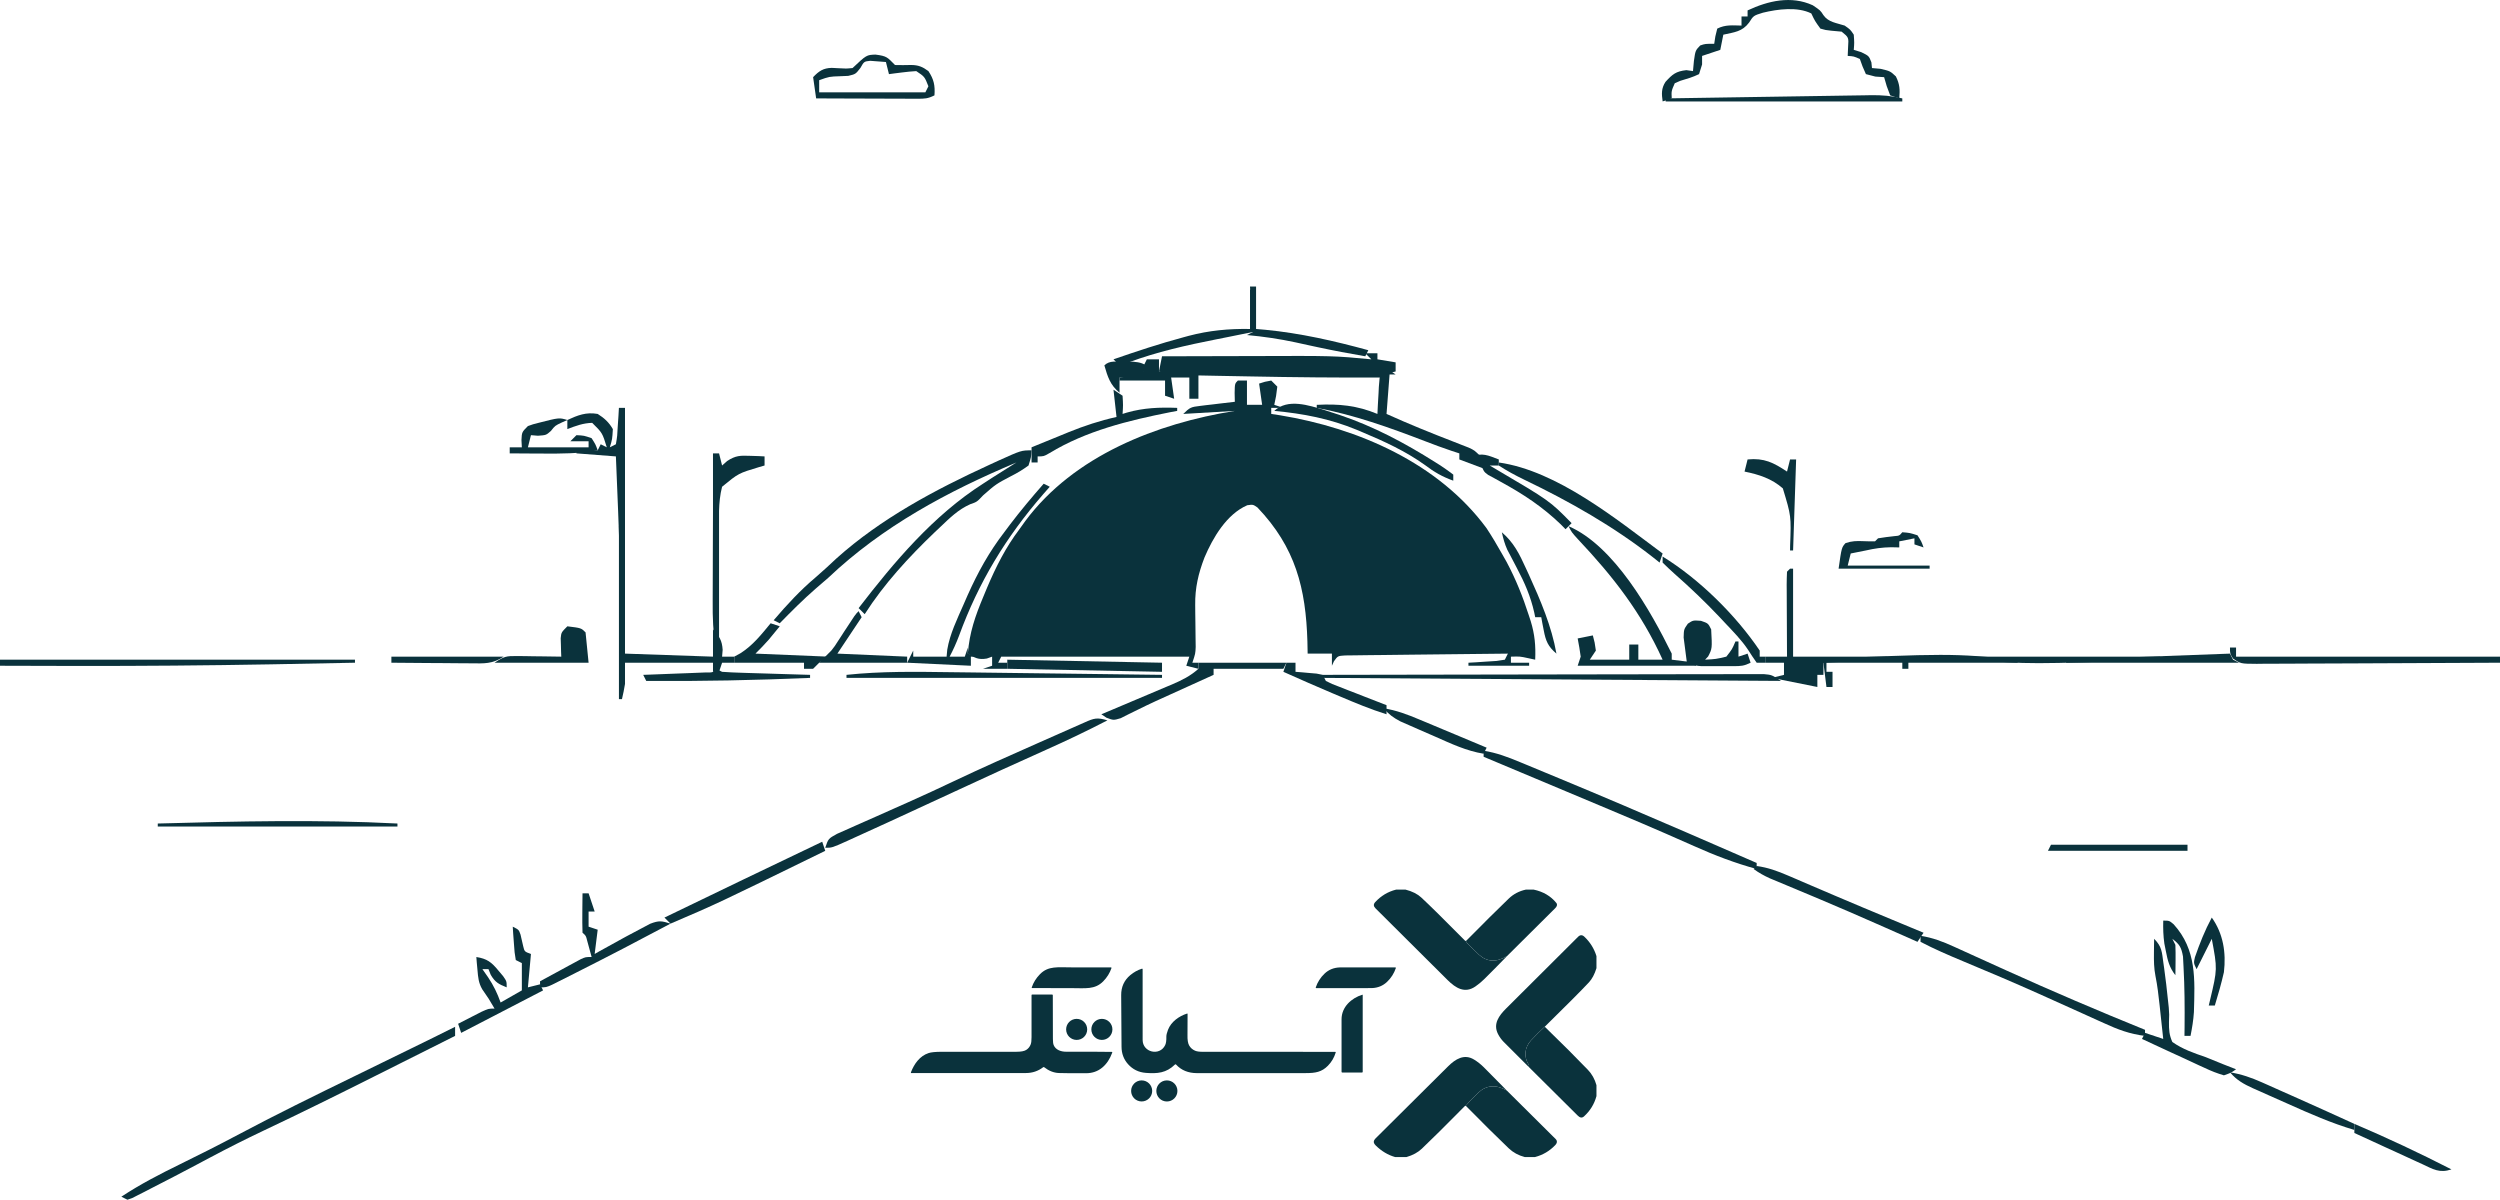 <?xml version="1.0" encoding="UTF-8"?>
<!DOCTYPE svg PUBLIC "-//W3C//DTD SVG 1.1//EN" "http://www.w3.org/Graphics/SVG/1.1/DTD/svg11.dtd">
<!-- Creator: CorelDRAW -->
<svg xmlns="http://www.w3.org/2000/svg" xmlns:xlink="http://www.w3.org/1999/xlink" xmlns:xodm="http://www.corel.com/coreldraw/odm/2003" xml:space="preserve" width="100%" height="100%" version="1.1" shape-rendering="geometricPrecision" text-rendering="geometricPrecision" image-rendering="optimizeQuality" fill-rule="evenodd" clip-rule="evenodd" viewBox="0 0 85000 40790.7">
 <g id="Layer_x0020_1">
  <path fill="#0A323C" fill-rule="nonzero" d="M42087.4 12939c102.1,0 204.3,0 309.4,0 0,272.3 0,544.6 0,825.2 170.2,0 340.5,0 515.8,0 -51.1,-357.4 -51.1,-357.4 -103.2,-722 193.4,-64.4 193.4,-64.4 412.6,-103.2 102.1,102.1 102.1,102.1 206.3,206.3 -38.7,322.4 -38.7,322.4 -103.2,618.9 102.1,34.1 204.3,68.1 309.4,103.2 -136.2,0 -272.3,0 -412.6,0 0,68.1 0,136.2 0,206.3 148.2,22.7 148.2,22.7 299.4,45.9 2652.5,435.5 5382.1,1618.1 7020.3,3838.1 185.5,281.7 355.4,566.9 520.2,861.1 53.9,95.4 108,190.7 163.6,289 312.3,585.7 548.7,1175.6 751.9,1806.4 22.2,67.8 44.4,135.8 67.3,205.6 137.6,451.3 172.6,838 151.8,1309.6 -78.7,-17 -157.4,-34.1 -238.5,-51.5 -281.1,-61 -281.1,-61 -586.7,-51.6 0,68 0,136.2 0,206.3 204.3,0 408.5,0 618.9,0 0,34.1 0,68.1 0,103.2 -680.8,0 -1361.7,0 -2063.1,0 0,-34.1 0,-68 0,-103.2 88.2,-5 176.3,-10.1 267.2,-15.2 170.9,-11.7 170.9,-11.7 345.3,-23.5 170.5,-10.7 170.5,-10.7 344.4,-21.8 92.7,-14.2 185.4,-28.1 280.9,-42.7 34.1,-68 68.1,-136.2 103.2,-206.3 -749.6,6.2 -1499.2,14.3 -2248.9,24.4 -348.1,4.6 -696.1,8.6 -1044.2,11.4 -335.8,2.7 -671.5,6.9 -1007.3,12.1 -128.2,1.8 -256.5,2.9 -384.7,3.6 -179.3,0.9 -358.6,4.1 -537.8,7.2 -102.2,1.1 -204.3,2.3 -309.6,3.4 -251.3,15.8 -251.3,15.8 -381.9,198.7 -22.7,50.1 -45.3,100.3 -68.6,151.9 0,-136.2 0,-272.3 0,-412.6 -272.3,0 -544.6,0 -825.2,0 -2.7,-134.6 -5.4,-269.2 -8,-407.8 -51.7,-1811.9 -405.1,-3204.7 -1698.5,-4561.4 -149.8,-103 -149.8,-103 -346.1,-76.1 -701.2,303.7 -1167.8,1100.9 -1454.6,1776.6 -208.5,542.1 -324,1034.3 -315.9,1615.9 1.1,141.9 1.1,141.9 2.4,286.9 2,146.4 2,146.4 4.1,295.7 2.7,194.8 4.8,389.5 6.4,584.3 1.3,85.9 2.5,171.8 3.8,260.2 -10.1,225.8 -10.1,225.8 -113.3,535.2 68.1,0 136.2,0 206.3,0 0,68.1 0,136.2 0,206.3 -204.3,-51.1 -204.3,-51.1 -412.6,-103.2 51.1,-153.2 51.1,-153.2 103.2,-309.4 -2110.6,0 -4221.1,0 -6395.6,0 -51.1,102.1 -51.1,102.1 -103.2,206.3 102.1,0 204.3,0 309.4,0 0,68.1 0,136.2 0,206.3 -272.3,0 -544.6,0 -825.2,0 153.2,-51.1 153.2,-51.1 309.4,-103.2 0,-102.1 0,-204.3 0,-309.4 -89.3,31.9 -89.3,31.9 -180.5,64.4 -285.7,47.6 -401.9,-20.2 -644.7,-167.6 51.6,-707.7 255.2,-1288.8 528.7,-1940.6 42,-100.8 83.9,-201.5 127,-305.4 304.8,-715.9 627.4,-1360.4 1098,-1983.3 66.1,-92.1 132.1,-184.3 200.2,-279.3 1652.3,-2221.2 4470.8,-3319.4 7123.8,-3743.8 -868.1,51.1 -868.1,51.1 -1753.6,103.2 223.7,-223.7 267.9,-236.4 565,-271.7 103.7,-12.9 103.7,-12.9 209.5,-26.3 72,-8 144.1,-16.1 218.3,-24.6 72.8,-8.9 145.8,-17.8 220.8,-27 179.9,-21.9 359.9,-42.6 539.9,-63.3 -2.2,-99.9 -4.3,-200 -6.4,-303.1 6.4,-315.8 6.4,-315.8 109.5,-419l0 0.2z"/>
  <path fill="#0A323C" fill-rule="nonzero" d="M46420 12010.6c136.2,0 272.3,0 412.6,0 0,68.1 0,136.2 0,206.3 306.4,51.1 306.4,51.1 618.9,103.2 0,102.1 0,204.3 0,309.4 -136.2,34.1 -272.3,68.1 -412.6,103.2 0,34.1 0,68 0,103.2 -1528.1,6.7 -3055.2,-7.3 -4583.1,-38.3 -342.6,-6.9 -685.2,-13 -1027.7,-19.1 -218.9,-4.4 -438,-8.6 -657,-13.1 -101.8,-1.7 -203.6,-3.4 -308.7,-5.2 -93.8,-2.1 -187.7,-4.2 -284.3,-6.2 -123.5,-2.4 -123.5,-2.4 -249.4,-4.8 -213.8,-16.3 -213.8,-16.3 -523.4,-119.4 34.1,-170.2 68.1,-340.4 103.2,-515.7 699.6,-2.4 1399.1,-4.3 2098.7,-5.4 325,-0.6 649.9,-1.3 975,-2.4 2762.1,-9.9 2762.1,-9.9 4044.1,110.9 -102.1,-102.1 -102.1,-102.1 -206.3,-206.3l-0.1 -0.3z"/>
  <path fill="#0A323C" fill-rule="nonzero" d="M35072.9 15311.5c-14.6,235.3 -14.6,235.3 -103.2,515.7 -200.6,145.3 -374.7,251.9 -593.1,361.1 -513.3,271.1 -513.3,271.1 -947.8,651.1 -212.7,225.7 -212.7,225.7 -438.7,303.1 -409.2,182 -689.5,460.6 -1011.9,767.3 -67.1,63.4 -134.4,126.7 -203.6,192 -879.6,843.5 -1717.9,1750.8 -2375.2,2780.2 -68,-68 -136.2,-136.2 -206.3,-206.3 1213.8,-1575.7 2538.5,-3149.8 4229.3,-4229.3 107,-69.5 214.2,-139.1 321.1,-208.7 269.4,-174 540.9,-344.6 813.6,-513.5 -2336,984.1 -4545,2166.1 -6395.6,3919.9 -141.2,123.2 -283,245.7 -425.5,367.4 -428.9,373 -828,773.5 -1225,1179.9 -68,-34.1 -136.2,-68.1 -206.3,-103.2 448.9,-526.5 903.2,-1018.2 1432.6,-1464.3 240.7,-205.6 470.1,-421.4 701.5,-637.4 1515.2,-1359.2 3350.7,-2332.8 5190,-3178.5 107.8,-49.6 215.6,-99.3 326.7,-150.6 767.6,-345.8 767.6,-345.8 1117.4,-345.8l-0.2 0z"/>
  <path fill="#0A323C" fill-rule="nonzero" d="M15473.3 34911.1c0,102.1 0,204.3 0,309.4 -604.5,303.5 -1209.1,606.7 -1813.9,909.6 -281.1,140.8 -562.1,281.7 -843.1,422.8 -1283.3,644.4 -2569.3,1281.7 -3867.9,1894.7 -611.8,289.6 -1213.7,594.3 -1811.3,912 -82.9,44 -165.6,87.8 -250.7,133.2 -73.2,38.9 -146.2,77.8 -221.5,118 -502.2,266.8 -1006.7,528.9 -1513.3,787 -79.3,41.2 -158.7,82.3 -240.4,124.7 -73,36.9 -145.9,73.8 -221,111.7 -96.3,49.3 -96.3,49.3 -194.7,99.6 -53.8,18.9 -107.4,37.7 -162.8,57.1 -68,-34.1 -136.2,-68 -206.3,-103.2 638.8,-422.2 1305,-766.2 1992.2,-1102.5 657,-322.4 1309.8,-650.1 1956,-994.2 1300.4,-691.7 2622,-1338.9 3945.7,-1984.6 310.9,-151.7 621.5,-303.8 932.2,-455.7 349.6,-171 699.1,-342 1048.7,-512.7 491.9,-240.2 983.3,-480.9 1472.4,-727.1l-0.1 0.3z"/>
  <path fill="#0A323C" fill-rule="nonzero" d="M37651.7 24492.3c-689.1,357.1 -1386.4,689.8 -2095.3,1005.7 -987.3,440 -1968.6,892.4 -2949.5,1346.2 -2536.8,1173.3 -2536.8,1173.3 -3549.3,1632.4 -81.2,37.1 -162.3,74.2 -245.9,112.4 -522.9,235.7 -522.9,235.7 -753.5,235.7 103.2,-309.4 103.2,-309.4 399.5,-473.5 131.7,-59.6 264,-118 396.7,-175.6 71.2,-32 142.5,-63.9 215.9,-96.9 229.6,-102.7 459.6,-203.9 689.9,-305 223,-99 445.9,-198.3 668.7,-297.7 150.8,-67.3 301.7,-134.3 452.6,-201.3 520.5,-231.6 1036.9,-471.1 1551.5,-715.4 939.3,-445.4 1888.7,-867 2839.6,-1287.1 250.9,-111 502,-222.2 752.9,-333.3 154.1,-68.2 308.3,-136.5 462.6,-204.5 68.6,-30.4 137.2,-60.8 208.1,-92.1 60.3,-26.7 120.5,-53.2 182.5,-80.6 322.5,-145.6 426.7,-173.4 772.9,-69.5l0.1 0z"/>
  <path fill="#0A323C" fill-rule="nonzero" d="M53331.4 17890.4c1554.6,671.2 2790.9,2878.8 3507.3,4332.5 0,68 0,136.2 0,206.3 272.3,34.1 544.6,68.1 825.2,103.2 0,34.1 0,68.1 0,103.2 -1327.6,0 -2655.3,0 -4023.1,0 34.1,-102.1 68.1,-204.3 103.2,-309.4 -28.4,-207.3 -62.1,-413.9 -103.2,-618.9 255.3,-51.1 255.3,-51.1 515.7,-103.2 64.4,238.5 64.4,238.5 103.2,515.7 -68,102.1 -136.2,204.3 -206.3,309.4 442.6,0 885,0 1340.9,0 0,-170.2 0,-340.4 0,-515.7 102.1,0 204.3,0 309.4,0 0,170.2 0,340.5 0,515.7 272.3,0 544.6,0 825.2,0 -722.6,-1594.4 -1680.3,-2825.5 -2876.3,-4092.4 -218.3,-240.2 -218.3,-240.2 -321.5,-446.4l0.1 0z"/>
  <path fill="#0A323C" fill-rule="nonzero" d="M61635.4 179.9c257.9,174.1 257.9,174.1 361.1,335.2 169.1,243.2 447.9,265.1 722.1,354.6 193.4,135.4 193.4,135.4 309.4,309.4 19.4,277.2 19.4,277.2 0,515.7 82.9,25.4 166,51.1 251.5,77.3 264.3,128.9 264.3,128.9 348.1,348.1 6.4,63.9 12.8,127.6 19.4,193.5 143.6,12.7 143.6,12.7 290,25.9 328.9,77.3 328.9,77.3 522.3,257.9 134.8,269.6 140.8,450.3 116.1,747.9 -153.2,-51.2 -153.2,-51.2 -309.4,-103.2 -122.5,-316 -122.5,-316 -206.3,-618.9 -98,-6.4 -195.8,-12.8 -296.6,-19.4 -106.3,-27.6 -212.8,-55.3 -322.3,-83.8 -116.1,-258 -116.1,-258 -206.3,-515.7 -210.6,-91.5 -210.6,-91.5 -412.6,-103.2 4.3,-98 8.4,-195.8 12.9,-296.7 23.3,-333 23.3,-333 -219.1,-528.6 -117,-10.7 -234.1,-21.3 -354.6,-32.3 -194.1,-21.4 -194.1,-21.4 -367.4,-70.9 -186.9,-257.9 -186.9,-257.9 -309.4,-515.7 -470.5,-235.3 -1143,-146.8 -1644.1,-25.7 -321.5,99.6 -321.5,99.6 -470.6,335.2 -235.6,314.1 -500,327.3 -876.8,412.6 -34.1,170.1 -68,340.4 -103.1,515.7 -204.3,68.1 -408.5,136.1 -618.9,206.3 0,95.7 0,191.4 0,290 -34.1,108.5 -68.1,217.1 -103.2,328.9 -208.3,102.2 -416,162.1 -638.3,228 -92.5,40.3 -92.5,40.3 -186.9,81.5 -117,265.1 -117,265.1 -103.2,515.8 -153.2,51 -153.2,51 -309.4,103.1 -36.7,-257.4 -48,-441.7 96.7,-665 235.3,-257.4 353.7,-359.4 709.1,-398.9 74.5,10.6 148.9,21.3 225.7,32.3 10.6,-114.9 21.3,-229.8 32.2,-348.3 50.6,-352.6 50.6,-352.6 212.8,-522.2 167.6,-57.9 167.6,-57.9 477.1,-57.9 12.8,-83.1 25.4,-166 38.7,-251.5 31.9,-130.8 31.9,-130.8 64.4,-264.3 279.4,-139.7 516.7,-109.9 825.2,-103.1 0,-102.2 0,-204.4 0,-309.4 68.1,0 136.2,0 206.3,0 0,-68.2 0,-136.2 0,-206.3 698,-327.6 1485.8,-511.5 2217.9,-174.1l-0.4 0.3z"/>
  <path fill="#0A323C" fill-rule="nonzero" d="M50443 25523.9c436.8,69.5 826,216 1231.7,385.6 69.3,28.6 138.5,57.1 210,86.5 226.7,93.6 453.1,187.9 679.3,282.1 158.3,65.7 316.6,131.2 474.8,196.8 1443.7,599.1 2881.3,1212.4 4315.5,1834.1 58.2,25.2 116.4,50.4 176.3,76.5 732.5,317.4 1464.6,635.7 2196.3,955 0,68.1 0,136.2 0,206.3 -734.7,-201.2 -1420.3,-462.4 -2114.7,-773.7 -210.6,-93 -421.2,-185.8 -631.8,-278.4 -108.4,-47.7 -216.8,-95.7 -328.5,-144.9 -537.5,-235.3 -1077.9,-463.9 -1618.6,-692 -162.7,-68.7 -162.7,-68.7 -328.6,-138.7 -1419.5,-599 -2840.7,-1193.9 -4261.8,-1789.1 0,-68 0,-136.2 0,-206.3l0.1 0.1z"/>
  <path fill="#0A323C" fill-rule="nonzero" d="M21043.7 13867.4c68,0 136.2,0 206.3,0 0,2757.4 0,5514.7 0,8355.6 -34.1,0 -68.1,0 -103.2,0 -2.6,-118.8 -5.2,-237.7 -7.8,-360 -67.8,-3173.7 -67.8,-3173.7 -198.5,-6345.1 -442.6,-34.1 -885,-68.1 -1341.1,-103.2 0,-34.1 0,-68 0,-103.2 238.3,0 476.6,0 722.1,0 34.1,-68 68,-136.2 103.2,-206.3 68,34.1 136.2,68.1 206.3,103.2 -150.1,-489.3 -150.1,-489.3 -496.4,-831.7 -307.4,8.8 -559.4,102.5 -844.6,212.7 0,-102.1 0,-204.3 0,-309.4 358,-163.6 638.1,-275.1 1031.6,-206.3 223.5,139.3 383.8,286.8 515.7,515.7 -19.4,341.7 -19.4,341.7 -103.2,618.9 68.1,-34.1 136.2,-68 206.3,-103.2 48.4,-290.4 48.4,-290.4 64.4,-625.4 7.7,-114 15.4,-228 23.4,-345.3 5,-88.2 10.1,-176.3 15.2,-267.2l0.3 -0.1z"/>
  <path fill="#0A323C" fill-rule="nonzero" d="M60861.7 19334.6c34.1,0 68,0 103.2,0 0,987.2 0,1974.3 0,2991.5 1055.2,0 2110.5,0 3197.8,0 0,34.1 0,68 0,103.2 -1072.3,51 -1072.3,51 -2166.3,103.1 0,136.2 0,272.3 0,412.6 -68,0 -136.2,0 -206.3,0 0,136.2 0,272.3 0,412.6 -510.6,-102.1 -1021.3,-204.3 -1547.3,-309.4 204.2,-51.1 204.2,-51.1 412.6,-103.2 0,-136.2 0,-272.3 0,-412.6 -204.3,0 -408.5,0 -618.9,0 0,-68 0,-136.2 0,-206.3 238.3,0 476.6,0 722.1,0 -0.5,-86.9 -1.1,-173.9 -1.7,-263.5 -1.9,-321.7 -3,-643.3 -4.1,-964.9 -0.5,-139.3 -1.2,-278.8 -2.1,-418.2 -1.3,-199.9 -1.9,-400 -2.4,-599.8 -0.6,-62.7 -1.1,-125.3 -1.6,-189.9 0,-150.7 5.2,-301.5 11.7,-452.1 34.1,-34.1 68,-68 103.2,-103.1l-0 0z"/>
  <path fill="#0A323C" fill-rule="nonzero" d="M29766.8 1856.2c396.2,50.4 403.7,94.2 664.1,354.6 181.7,3.3 363.8,6 545.6,-1.2 247.3,1.7 391.2,60.9 589.1,207.6 187.2,280.6 230.2,490.7 206.3,825.2 -224.6,112.2 -332.8,115.7 -580.1,114.8 -76.5,0 -152.8,0 -231.4,0 -82.4,-0.6 -164.9,-1.1 -249.8,-1.7 -126.6,-0.2 -126.6,-0.2 -255.8,-0.4 -270,-0.6 -540.3,-1.9 -810.4,-3.1 -182.9,-0.6 -365.8,-1.1 -548.8,-1.5 -448.8,-1.1 -897.7,-2.9 -1346.6,-5 -34.1,-238.3 -68.1,-476.7 -103.1,-722.1 198.5,-207.2 341.7,-307.6 632.1,-315.6 121.1,6.2 121.1,6.2 244.7,12.5 242.4,14.6 242.4,14.6 464.1,-6.4 474.8,-446.9 474.8,-446.9 780,-457.8l0 0.2zm-513.3 455c-163.5,209.3 -163.5,209.3 -412.2,268.5 -135.5,5.7 -135.5,5.7 -273.6,11.7 -372,12.4 -372,12.4 -715.6,135.5 0,136.1 0,272.2 0,412.6 1191.4,0 2383,0 3610.4,0 34,-68.2 68,-136.2 103.2,-206.3 -128.3,-326.4 -128.3,-326.4 -412.6,-515.7 -159.5,8.9 -318.8,24.8 -477.2,45 -84.3,10.5 -168.5,21.1 -255.4,31.9 -64.7,8.6 -129.3,17.2 -195.8,26.3 -34.1,-136.2 -68.1,-272.3 -103.1,-412.6 -112.9,-8.6 -225.6,-17.1 -341.7,-25.9 -95.1,-7.2 -95.1,-7.2 -192.2,-14.6 -210.4,22.9 -210.4,22.9 -334.1,243.7l0 -0.1z"/>
  <path fill="#0A323C" fill-rule="nonzero" d="M75819.3 22016.6c68,0 136.2,0 206.3,0 0,102.1 0,204.3 0,309.4 2961.6,0 5923.2,0 8974.5,0 0,68 0,136.2 0,206.3 -1151.3,7.1 -2302.6,12.7 -3454.1,15.9 -534.6,1.7 -1069.1,3.9 -1603.8,7.3 -515.6,3.5 -1031.4,5.2 -1547,6 -197,0.6 -393.9,1.7 -590.9,3.3 -275.4,2.3 -550.7,2.6 -826.2,2.5 -81.8,1 -163.7,2.2 -248,3.3 -550.4,-3.1 -550.4,-3.1 -809.4,-182.5 -101.6,-165.5 -101.6,-165.5 -101.6,-371.8l0.1 0.3z"/>
  <path fill="#0A323C" fill-rule="nonzero" d="M0 22429.3c3982.8,0 7965.6,0 12069.2,0 0,34.1 0,68 0,103.1 -889.7,18.3 -1779.4,35.4 -2669.1,51.6 -67.1,1.3 -134.3,2.5 -203.6,3.8 -2195.3,39.7 -4389.8,57.2 -6585.4,54.3 -66.3,0 -132.6,-0.1 -200.9,-0.2 -803.4,-1.1 -1606.7,-3.1 -2410.1,-6.2 0,-68 0,-136.2 0,-206.3l0 0z"/>
  <path fill="#0A323C" fill-rule="nonzero" d="M47142.1 12526.3c102.1,68 204.3,136.2 309.4,206.3 -68,0 -136.2,0 -206.3,0 -34.1,442.6 -68.1,885 -103.2,1341.1 752.7,340.9 1514.8,648.5 2285.3,946.5 132.3,52 132.3,52 267.4,105.1 79.4,31 158.9,61.8 240.7,93.6 198.1,92.6 198.1,92.6 404.3,299 51,204.2 51,204.2 103.1,412.6 -272.3,-102.1 -544.6,-204.3 -825.2,-309.4 0,-68.1 0,-136.2 0,-206.3 -129.6,-42.1 -129.6,-42.1 -261.9,-85 -308.3,-102.8 -611.3,-216.8 -914.4,-333.4 -1194,-458.4 -2411.4,-894.3 -3671.9,-1128.9 0,-34.1 0,-68 0,-103.1 754.1,-38.1 1363,18.9 2063.1,309.4 5,-103.1 10.1,-206.1 15.2,-312.2 7.7,-134.5 15.6,-269 23.5,-403.4 3.1,-68 6.4,-136 9.7,-206.1 10.7,-174.8 32,-348.8 54.8,-522.4 68,-34.1 136.2,-68 206.3,-103.1l0.1 -0.3z"/>
  <path fill="#0A323C" fill-rule="nonzero" d="M65297.4 31816.4c413.7,65.9 756.5,196.6 1137,370.4 59.3,26.9 118.5,53.7 179.5,81.3 127,57.5 254.1,115.4 381,173.5 336.5,153.9 673.8,306.1 1011,458.4 101.7,46.1 101.7,46.1 205.5,93.1 1559.5,705.7 3133.1,1378.2 4719.3,2021.2 0,68 0,136.2 0,206.3 -514.4,-60.9 -928.6,-218.7 -1397.4,-434.4 -74.4,-33.4 -148.7,-66.9 -225.3,-101.3 -159.1,-71.7 -318.3,-143.7 -477.1,-216 -416.6,-189.4 -834.3,-376.6 -1251.9,-564 -83.4,-37.4 -166.7,-74.9 -252.6,-113.5 -857.7,-384.5 -1722.8,-750.8 -2590.5,-1112.2 -488.5,-204 -969.4,-410.8 -1438.6,-656.5 0,-68 0,-136.2 0,-206.3l0.1 0z"/>
  <path fill="#0A323C" fill-rule="nonzero" d="M44975.8 22945c1985.2,-4.8 3970.5,-8.4 5955.7,-10.7 921.7,-1.1 1843.4,-2.5 2765.2,-4.8 803.2,-2.1 1606.5,-3.4 2409.7,-3.9 425.4,-0.3 850.9,-0.9 1276.4,-2.4 400.3,-1.5 800.4,-1.9 1200.6,-1.5 147,-0.1 294.2,-0.6 441.3,-1.3 200.4,-1 400.9,-0.8 601.4,-0.3 112.2,-0.1 224.6,-0.3 340.2,-0.5 276.6,25.4 276.6,25.4 586.1,231.6 -7710.3,-51 -7710.3,-51 -15576.5,-103.1 0,-34.1 0,-68.1 0,-103.2l0 0z"/>
  <path fill="#0A323C" fill-rule="nonzero" d="M17433.3 31507c206.3,103.2 206.3,103.2 264.3,267.6 30.1,131.1 60.3,262.1 90.4,393.2 44.8,187.7 44.8,187.7 264.3,267.6 -34.1,374.4 -68,749 -103.2,1134.7 136.2,-34.1 272.3,-68 412.6,-103.1 34.1,68 68.1,136.2 103.2,206.3 -919.1,476.6 -1838.3,953.1 -2785.2,1444.1 -51.1,-153.2 -51.1,-153.2 -103.2,-309.4 167.2,-86.5 335,-172.2 502.9,-257.9 93.4,-47.8 186.7,-95.7 282.8,-145.1 245.8,-112.9 245.8,-112.9 452.2,-112.9 -196.3,-337.6 -196.3,-337.6 -419,-657.6 -125.7,-218.1 -139.4,-401.4 -161.2,-651.2 -7.7,-83.4 -15.4,-166.7 -23.5,-252.6 -5,-63.5 -10.1,-126.8 -15.2,-192.2 364.8,57.8 515,175 747.9,457.8 80.6,95.6 80.6,95.6 162.8,193 120.9,174.4 120.9,174.4 120.9,380.7 -270.4,-108.2 -391.4,-170 -541.6,-425.5 -25.6,-63.8 -51.1,-127.6 -77.3,-193.4 -68,0 -136.2,0 -206.3,0 63.9,91.5 127.8,183 193.4,277.3 183.8,274.4 315.1,544.8 425.5,857.5 238.3,-136.2 476.6,-272.3 722.1,-412.6 0,-306.4 0,-612.7 0,-928.4 -68,-34.1 -136.2,-68 -206.3,-103.2 -42.7,-258.3 -42.7,-258.3 -64.4,-573.8 -7.7,-104.4 -15.4,-208.7 -23.5,-316.4 -5,-80.7 -10.1,-161.4 -15.2,-244.6l-0.3 0.3z"/>
  <path fill="#0A323C" fill-rule="nonzero" d="M21043.7 17890.4c34.1,0 68,0 103.2,0 34.1,1429.7 68,2859.4 103.2,4332.5 987.2,34.1 1974.3,68 2991.5,103.2 0,-306.4 0,-612.8 0,-928.4 216.3,243.4 306.3,365.8 328.9,696.3 -9.6,114.9 -9.6,114.9 -19.4,232.1 136.2,0 272.3,0 412.6,0 0,68 0,136.2 0,206.3 -136.2,0 -272.3,0 -412.6,0 -34.1,102.1 -68,204.3 -103.2,309.4 -68,0 -136.2,0 -206.3,0 0,-102.1 0,-204.3 0,-309.4 -987.2,0 -1974.3,0 -2991.5,0 0,238.3 0,476.6 0,722.1 -29.4,172.9 -61.9,345.3 -103.2,515.7 -34.1,0 -68,0 -103.2,0 0,-1940.4 0,-3880.7 0,-5879.8z"/>
  <path fill="#0A323C" fill-rule="nonzero" d="M35485.5 16446.2c68,34.1 136.2,68 206.3,103.2 -108.5,123.7 -108.5,123.7 -219.1,249.8 -1276.7,1470.7 -2201.7,2999.5 -2871.1,4831.3 -91.9,241.6 -193.2,467.2 -313.9,695.5 170.2,0 340.4,0 515.7,0 34.1,-102.1 68,-204.3 103.2,-309.4 0,68 0,136.2 0,206.3 153.2,51.1 153.2,51.1 309.4,103.2 -68,0 -136.2,0 -206.3,0 0,102.1 0,204.2 0,309.4 -714.9,-34.1 -1429.8,-68 -2166.3,-103.2 68,-136.2 136.2,-272.3 206.3,-412.6 0,68 0,136.2 0,206.3 374.4,0 749,0 1134.7,0 7.3,-78.5 14.6,-157 22.2,-237.8 90.8,-538.9 333.9,-1031.5 551.6,-1528.7 46.5,-106.1 92.8,-212.3 140.6,-321.7 348,-778.1 726.2,-1465.6 1245.6,-2141.2 94,-125.9 94,-125.9 189.8,-254.3 365.6,-480.9 752.8,-942.4 1151.2,-1396.2l0 0.1z"/>
  <path fill="#0A323C" fill-rule="nonzero" d="M19805.9 30372.2c68,0 136.2,0 206.3,0 68,204.2 136.2,408.5 206.3,618.9 -68,0 -136.2,0 -206.3,0 0,170.2 0,340.4 0,515.7 102.1,34.1 204.2,68 309.4,103.2 -34.1,272.3 -68,544.6 -103.2,825.2 52.6,-30 105.4,-60.1 159.5,-91.1 255.1,-143.8 511.6,-284.7 768.9,-424.7 78.6,-43 78.6,-43 158.9,-86.9 163.4,-88.5 327.7,-175.2 492.3,-261.3 101.8,-53.9 203.6,-108 308.4,-163.6 305.5,-117.6 390.6,-96.7 691,-4.1 -1062.2,566.1 -2129.1,1122.2 -3204.2,1663.4 -98.8,50 -197.5,100.1 -299.3,151.6 -91.8,46.1 -183.6,91.9 -278.2,139.3 -81.5,41.1 -163.1,82 -247.1,124.2 -200.6,87.8 -200.6,87.8 -406.9,87.8 0,-68.1 0,-136.2 0,-206.3 253.2,-138.2 506.9,-275.5 760.7,-412.6 72.1,-39.4 144.2,-78.7 218.5,-119.2 69.2,-37.2 138.3,-74.5 209.4,-112.9 63.8,-34.6 127.6,-69.1 193.2,-104.8 165.5,-75.7 165.5,-75.7 371.8,-75.7 -31.7,-118.3 -64.2,-236.6 -96.7,-354.6 -17.9,-65.9 -35.9,-131.6 -54.4,-199.4 -42,-170.3 -42,-170.3 -158.3,-271.1 -7.5,-226.9 -9.6,-450.3 -6.4,-676.9 0.4,-63.6 0.9,-127 1.3,-192.5 1.3,-157.2 3.1,-314.4 5,-471.6l0.1 -0z"/>
  <path fill="#0A323C" fill-rule="nonzero" d="M57831.5 21107.6c245,83.8 245,83.8 348.2,290 35.6,653.1 35.6,653.1 -103.2,922 -34.1,36.3 -68,72.3 -103.2,109.5 368.5,-19.8 368.5,-19.8 722.1,-103.2 197.8,-251.9 197.8,-251.9 309.4,-515.7 34.1,0 68,0 103.2,0 0,170.2 0,340.4 0,515.7 102.1,-34.1 204.2,-68 309.4,-103.1 34.1,102.2 68,204.3 103.2,309.4 -222.5,111.3 -331.7,116.5 -576.7,116.9 -72.4,0.2 -144.9,0.3 -219.4,0.4 -75.6,-0.4 -151.1,-0.8 -229.1,-1.1 -75.2,0.3 -150.4,0.7 -227.9,1.1 -72.6,-0.1 -145.2,-0.2 -219.8,-0.4 -66.3,-0.1 -132.4,-0.2 -200.6,-0.3 -183.4,-13.4 -183.4,-13.4 -492.9,-116.6 -25.6,-182.4 -48.9,-365.1 -70.8,-547.9 -13.2,-101.7 -26.5,-203.4 -39.9,-308.2 7.6,-278.6 7.6,-278.6 143.4,-471.1 173.7,-116.9 173.7,-116.9 444.5,-97.4l-0 -0.1z"/>
  <path fill="#0A323C" fill-rule="nonzero" d="M40746.4 22532.4c987.2,0 1974.3,0 2991.5,0 -34.1,68.1 -68,136.2 -103.1,206.3 -782.9,0 -1565.9,0 -2372.6,0 0,68 0,136.2 0,206.3 -1662.1,755.5 -1662.1,755.5 -1964.6,891.5 -207.9,95.6 -414.1,194.6 -618.8,296.7 -150,73.5 -150,73.5 -302.8,148.4 -89.7,45.3 -179.3,90.6 -271.7,137.2 -246.1,73.5 -246.1,73.5 -484.8,-16.5 -57.3,-38.3 -114.8,-76.9 -173.9,-116.4 85.3,-35.9 170.7,-71.8 258.6,-108.7 317.8,-133.8 635.3,-268.5 952.8,-403.1 137.2,-58.1 274.5,-116.1 411.8,-173.8 198,-83.2 395.5,-167.2 593.1,-251.2 91.6,-38.3 91.6,-38.3 185.1,-77.2 333.5,-142.8 629.5,-288.5 899.7,-533.2 0,-68 0,-136.2 0,-206.3l0.1 0.2z"/>
  <path fill="#0A323C" fill-rule="nonzero" d="M73240.3 31919.5c270.2,270.2 263.1,449.3 315.8,825.2 8.6,60 17.2,120.1 26.1,182.1 50.1,359.8 92.4,720.2 128.7,1081.6 9,81.8 17.8,163.6 27,247.8 18.1,242.2 18.1,242.2 7.3,494 -2.2,262.5 6.7,436.3 114,676.7 350.3,248.3 730.9,376.4 1134.7,515.7 195.9,78.8 391.5,158.3 586.7,238.5 148.1,58.3 296.4,116.5 444.8,174.1 -165.7,118.8 -165.7,118.8 -412.6,206.3 -235.9,-70.4 -429.9,-145.5 -649.5,-250.6 -61.3,-27.7 -122.5,-55.5 -185.6,-84.1 -195.2,-88.9 -389.2,-180.1 -583.2,-271.3 -132.2,-60.7 -264.5,-121.3 -397,-181.7 -324.1,-148.3 -647.2,-298.6 -969.9,-450 34.1,-68.1 68.1,-136.2 103.2,-206.3 204.3,68 408.5,136.2 618.9,206.3 -31.9,-298.8 -64.3,-597.4 -96.7,-896.2 -9,-84.2 -17.9,-168.5 -27.1,-255.2 -36.5,-333.3 -73.3,-660.4 -140.4,-989 -51.6,-264.9 -55.2,-510.6 -51.6,-780 0.9,-91.2 1.9,-182.3 2.8,-276 1.1,-68.5 2.4,-137 3.7,-207.6l-0 -0.1z"/>
  <path fill="#0A323C" fill-rule="nonzero" d="M59727 29443.8c383.2,52.1 711.8,172.8 1065.7,325.1 160.2,68.5 160.2,68.5 323.6,138.3 115,49.6 230,99.3 344.8,149.1 178.9,76.5 357.9,153 536.9,229.4 122.9,52.5 245.6,105.2 368.5,157.8 652.8,279.4 1308.1,552.4 1963.7,824.9 161.3,67 161.3,67 325.9,135.6 248.1,103.2 496.2,206.2 744.4,309.3 -68,102.1 -136.2,204.2 -206.3,309.4 -64.1,-28.4 -128.1,-56.9 -194.2,-86.1 -309.2,-137 -618.4,-273.8 -927.7,-410.3 -56.9,-25.2 -113.7,-50.2 -172.2,-76.1 -678.7,-299.4 -1358.7,-595.3 -2042.4,-883 -61.1,-25.9 -122.2,-51.5 -185.2,-78 -296.2,-124.5 -592.4,-248.5 -889,-372 -107,-44.8 -213.8,-89.5 -324,-135.7 -94.4,-39.3 -188.7,-78.5 -285.8,-118.9 -200.9,-91.5 -372.2,-186.2 -549.9,-315.9 34.1,-34.1 68,-68 103.2,-103.2l-0.1 0.2z"/>
  <path fill="#0A323C" fill-rule="nonzero" d="M19290.1 21294.6c470,57.3 470,57.3 618.9,206.3 34.1,340.4 68,680.8 103.2,1031.6 -1055.2,0 -2110.6,0 -3197.8,0 325.2,-216.8 398.3,-231.3 768.4,-226.4 131.2,0.9 131.2,0.9 265,2 136.3,2.6 136.3,2.6 275.4,5.2 138.1,1.5 138.1,1.5 279.1,2.8 227.2,2.5 454.4,5.8 681.5,10.1 -2.4,-57.1 -4.8,-114.5 -7.2,-173.3 -2.8,-112 -2.8,-112 -5.6,-226.5 -2.4,-74.2 -4.8,-148.4 -7.2,-224.9 20.1,-200.6 20.1,-200.6 226.5,-406.9l-0 0.1z"/>
  <path fill="#0A323C" fill-rule="nonzero" d="M37858.1 13248.5c102.1,68.1 204.3,136.2 309.4,206.3 19.4,322.3 19.4,322.3 0,618.9 47.5,-14.8 95.2,-29.8 144.2,-45.2 578.3,-164.5 1113.8,-183.2 1712.6,-161.1 0,34.1 0,68.1 0,103.2 -81.5,15.2 -163,30.3 -247,45.9 -1415.5,281.5 -2850.1,631.9 -4092.3,1387.7 -199.5,113.7 -199.5,113.7 -405.8,113.7 0,68 0,136.2 0,206.3 -68,0 -136.2,0 -206.3,0 0,-170.2 0,-340.4 0,-515.7 326.3,-134.1 653.1,-267.1 980,-399.7 137.2,-56.5 137.2,-56.5 277.3,-114 539.1,-218.1 1063.2,-391.8 1631.1,-517.8 -34.1,-306.4 -68.1,-612.7 -103.2,-928.4l-0.1 -0.1z"/>
  <path fill="#0A323C" fill-rule="nonzero" d="M50958.8 15724.2c1991.4,285 3998.2,1929.4 5570.4,3094.6 -51.1,153.2 -51.1,153.2 -103.2,309.4 -65.5,-52.6 -130.8,-105.4 -198.3,-159.5 -1356,-1065.9 -2861.9,-1919.9 -4414.3,-2664.7 -295.5,-143.1 -579.5,-296.6 -854.6,-476.7 0,-34.1 0,-68 0,-103.2l0 0z"/>
  <path fill="#0A323C" fill-rule="nonzero" d="M27955.2 28618.6c51.1,153.2 51.1,153.2 103.2,309.4 -3680.9,1800.2 -3680.9,1800.2 -5260.9,2475.7 -68,-68 -136.2,-136.2 -206.3,-206.3 1786.2,-863.5 3573.5,-1724.8 5364.1,-2578.8l-0.1 -0.1z"/>
  <path fill="#0A323C" fill-rule="nonzero" d="M68598.3 22429.3c0,34.1 0,68 0,103.1 -1225.5,0 -2451,0 -3713.6,0 0,68.1 0,136.2 0,206.3 -68,0 -136.2,0 -206.3,0 0,-68 0,-136.2 0,-206.3 -851.1,0 -1702.1,0 -2578.9,0 0,102.1 0,204.3 0,309.4 68,0 136.2,0 206.3,0 0,170.2 0,340.4 0,515.7 -68,0 -136.2,0 -206.3,0 -34.1,-272.3 -68.1,-544.6 -103.2,-825.2 -238.3,0 -476.6,0 -722.1,0 0,-34.1 0,-68 0,-103.1 5039.3,-217.6 5039.3,-217.6 7324,0l0.1 0z"/>
  <path fill="#0A323C" fill-rule="nonzero" d="M59417.6 15621c567.3,-55.4 883.6,109.4 1341.1,412.6 34.1,-136.2 68,-272.3 103.2,-412.6 68,0 136.2,0 206.3,0 -34.1,1021.2 -68,2042.5 -103.1,3094.6 -34.1,0 -68.1,0 -103.2,0 0.6,-53 1.3,-106.1 2,-160.6 37.4,-1009.5 37.4,-1009.5 -247.4,-1950.1 -378.7,-333.8 -813.7,-471.7 -1301.9,-571.4 34.1,-136.2 68,-272.3 103.2,-412.6l-0.1 0.1z"/>
  <path fill="#0A323C" fill-rule="nonzero" d="M19290.1 14279.9c-61.7,27.6 -123.4,55.3 -186.9,83.8 -230.2,108.3 -230.2,108.3 -374,290.2 -161.1,141.8 -161.1,141.8 -438.4,161.2 -118,-9.6 -118,-9.6 -238.5,-19.4 -34.1,136.2 -68,272.3 -103.2,412.6 680.8,0 1361.7,0 2063.1,0 0,-68 0,-136.2 0,-206.3 -204.3,0 -408.5,0 -618.9,0 68,-68.1 136.2,-136.2 206.3,-206.3 257.9,12.9 257.9,12.9 515.7,103.2 135.4,212.7 135.4,212.7 206.3,412.6 -636.3,113.4 -1256.9,115 -1902,109.5 -104.9,-0.4 -210,-0.9 -318,-1.4 -257.2,-1.2 -514.4,-2.9 -771.5,-5 0,-68 0,-136.2 0,-206.3 136.2,0 272.3,0 412.6,0 -6.4,-121.3 -6.4,-121.3 -12.9,-245 12.9,-270.7 12.9,-270.7 219.1,-477.1 170.8,-61.7 170.8,-61.7 361.1,-109.5 702.3,-180.1 702.3,-180.1 980,-96.7l0 -0.2z"/>
  <path fill="#0A323C" fill-rule="nonzero" d="M24241.6 15414.7c68,0 136.2,0 206.3,0 34.1,136.2 68.1,272.3 103.2,412.6 56.9,-50.6 113.8,-101.3 172.5,-153.5 288,-187 442.6,-188.7 781.7,-175.4 138,4.3 138,4.3 278.9,8.6 69.7,3.5 139.3,7.1 211.1,10.8 0,102.1 0,204.2 0,309.4 -61.1,17.5 -122,35 -185,53.2 -702.1,211 -702.1,211 -1259.3,668.9 -70.2,275.2 -95.6,541.9 -103.2,825.2 -68,0 -136.2,0 -206.3,0 0,-646.8 0,-1293.6 0,-1960l0 0.2z"/>
  <path fill="#0A323C" fill-rule="nonzero" d="M34247.6 22429.3c1736.1,34.1 3472.2,68 5260.9,103.1 0,102.1 0,204.3 0,309.4 -1736.1,-34.1 -3472.2,-68 -5260.9,-103.2 0,-102.1 0,-204.3 0,-309.4l0 0.1z"/>
  <path fill="#0A323C" fill-rule="nonzero" d="M32305.8 22854.4c208.5,2.5 417,5 625.7,7.4 544.6,6.4 1089,13.5 1633.6,20.8 557.3,7.3 1114.8,14 1672.1,20.7 1090.4,13.2 2180.9,27.2 3271.4,41.7 0,34.1 0,68 0,103.2 -3540.3,0 -7080.6,0 -10728.1,0 0,-34.1 0,-68.1 0,-103.2 1176,-124.9 2344.5,-107.4 3525.4,-90.7l-0.1 0.1z"/>
  <path fill="#0A323C" fill-rule="nonzero" d="M64678.5 18096.7c251.4,19.4 251.4,19.4 515.7,103.1 135.4,212.7 135.4,212.7 206.3,412.6 -102.1,-34.1 -204.2,-68.1 -309.4,-103.2 0,-68 0,-136.2 0,-206.3 -170.2,34.1 -340.4,68 -515.7,103.2 0,68 0,136.2 0,206.3 -91.5,-2.2 -183,-4.3 -277.3,-6.4 -305.8,5.6 -561,41.1 -857.4,109.5 -172,34.4 -343.8,68.7 -515.8,103.1 -34.1,136.2 -68,272.3 -103.1,412.6 919.1,0 1838.2,0 2785.2,0 0,34.1 0,68 0,103.2 -1021.3,0 -2042.5,0 -3094.6,0 103.2,-722.1 103.2,-722.1 237.8,-870 211.2,-70.6 378,-75.2 600.3,-64.8 133.2,5.6 266.5,8.4 399.8,6.4 34.1,-34.1 68,-68 103.2,-103.2 185.3,-32.7 370.7,-52.7 557.6,-74.2 168.7,-13.6 168.7,-13.6 267.6,-132.1l0 0z"/>
  <path fill="#0A323C" fill-rule="nonzero" d="M45033.3 13942.2c81,26.3 162.1,52.7 245.5,79.8 128.3,41.5 128.3,41.5 259.4,83.6 1164,390.2 2218.3,952.2 3254.4,1605.6 93.9,59 93.9,59 189.4,119.2 147.2,96.1 289.1,200.6 429.5,306.3 0,68 0,136.2 0,206.3 -372.2,-133.9 -653.9,-295 -967.1,-535 -663.2,-473.3 -1378.4,-800.5 -2127.6,-1115.4 -61.2,-25.9 -122.5,-51.7 -185.6,-78.3 -921.3,-380.2 -1815.7,-550.8 -2805.9,-643.8 459.6,-432.6 1176.5,-190.1 1708.1,-28.2l-0.1 0z"/>
  <path fill="#0A323C" fill-rule="nonzero" d="M73549.8 31300.6c206.3,0 206.3,0 354.6,125.4 785.8,866.4 719.4,1874.2 688.7,2984.8 -17.1,275.3 -62.4,539.1 -115,809.8 -68.1,0 -136.2,0 -206.3,0 1.3,-94.9 2.4,-189.9 3.7,-287.7 6.1,-687 2.1,-1373 -35.7,-2059.1 -6.1,-116.5 -12.1,-232.9 -18.1,-353 -56.5,-311.9 -114.3,-412.4 -362.2,-601.2 34.1,68 68,136.2 103.2,206.3 7.2,176.1 8.6,352.4 6.4,528.7 -0.9,93.9 -1.9,187.8 -2.8,284.5 -1.8,108.1 -1.8,108.1 -3.6,218.3 -201.1,-258.6 -261.1,-492.7 -322.4,-812.3 -17.3,-86.9 -34.6,-173.9 -52.4,-263.5 -37.7,-264.3 -44.6,-514.4 -37.8,-780.8l-0.3 -0.1z"/>
  <path fill="#0A323C" fill-rule="nonzero" d="M42500.1 9844.3c34.1,0 68.1,0 103.2,0 0,476.6 0,953.1 0,1444.1 -129.7,25.4 -259.6,51.1 -393.2,77.3 -150,30.3 -299.8,60.5 -449.7,91 -136.6,27.4 -273.2,54.6 -409.9,81.6 -1018.9,201.3 -2000.7,420.8 -2976.5,781.7 -102.1,34.1 -204.3,68 -309.4,103.2 -68,-68.1 -136.2,-136.2 -206.3,-206.3 784.8,-271.7 1570.3,-532.3 2372.6,-747.9 92.4,-25.2 92.4,-25.2 186.9,-50.9 695.6,-182.6 1363.6,-245.4 2082.6,-232.8 0,-442.6 0,-885.1 0,-1341.1l-0.2 0z"/>
  <path fill="#0A323C" fill-rule="nonzero" d="M26201.5 21191.4c102.1,34.1 204.2,68 309.4,103.1 -79.3,96.9 -158.9,193.5 -238.5,290 -44.4,54 -88.6,107.8 -134.2,163.3 -143,165.5 -297.9,320.4 -452.6,475 817,34.1 1634,68 2475.7,103.2 -102.1,68 -204.2,136.2 -309.4,206.3 -68,68.1 -136.2,136.2 -206.3,206.3 -102.1,0 -204.2,0 -309.4,0 0,-68 0,-136.2 0,-206.3 -782.9,0 -1565.9,0 -2372.6,0 0,-68 0,-136.2 0,-206.3 70.2,-38.3 140.4,-76.5 212.7,-116.1 423.1,-270 708,-633.8 1025.2,-1018.6l-0.2 0z"/>
  <path fill="#0A323C" fill-rule="nonzero" d="M42500.1 9741.1c68.1,0 136.2,0 206.3,0 0,476.6 0,953.1 0,1444.1 102.7,8.8 205.3,17.8 311.1,27 1201.7,116.7 2341.9,377.6 3505.6,695.1 -34.1,68 -68,136.2 -103.2,206.3 -540.3,-92.3 -1077.9,-193 -1613.9,-308.3 -84.6,-18.2 -169.1,-36.5 -256.4,-55.1 -167.9,-36.5 -335.6,-73.2 -503.3,-110.3 -547.9,-118.5 -1091.3,-197.3 -1649.5,-248.5 68.1,-34.1 136.2,-68 206.3,-103.1 -34.1,-510.6 -68,-1021.3 -103.2,-1547.3l0.2 0z"/>
  <path fill="#0A323C" fill-rule="nonzero" d="M69733.1 28721.8c1531.9,0 3063.8,0 4642,0 0,68.1 0,136.2 0,206.3 -1565.9,0 -3131.8,0 -4745.2,0 34.1,-68 68,-136.2 103.1,-206.3l0.1 0z"/>
  <path fill="#0A323C" fill-rule="nonzero" d="M56529.2 18921.9c1244,765.6 2481.1,1983.5 3300.9,3197.8 0,68 0,136.2 0,206.3 68.1,0 136.2,0 206.3,0 0,68 0,136.2 0,206.3 -102.1,0 -204.3,0 -309.4,0 -99.9,-143 -198.7,-287.1 -290.7,-435.5 -224.8,-337.8 -508.3,-624 -786.2,-918.4 -62.5,-66.9 -125,-133.7 -189.3,-202.6 -487,-514.6 -996.1,-1000 -1528.1,-1467.9 -138,-122.7 -271.3,-250.7 -403.5,-379.7 0,-68 0,-136.2 0,-206.3l0.1 0z"/>
  <path fill="#0A323C" fill-rule="nonzero" d="M38992.8 12216.9c136.2,0 272.3,0 412.6,0 0,136.2 0,272.3 0,412.6 442.6,34.1 885.1,68.1 1341.1,103.2 0,272.3 0,544.6 0,825.2 -102.1,0 -204.3,0 -309.4,0 0,-238.3 0,-476.6 0,-722.1 -204.3,0 -408.5,0 -618.9,0 34.1,238.3 68,476.6 103.1,722.1 -102.1,-34.1 -204.2,-68 -309.4,-103.2 0,-170.2 0,-340.4 0,-515.7 -510.6,0 -1021.3,0 -1547.3,0 0,-34.1 0,-68 0,-103.2 272.3,-34.1 544.6,-68 825.2,-103.2 0,-102.1 0,-204.3 0,-309.4 34.1,-68.1 68,-136.2 103.2,-206.3z"/>
  <path fill="#0A323C" fill-rule="nonzero" d="M75819.3 36458.4c393.9,64.9 726.1,181 1090.3,343.3 53.9,23.9 107.6,47.6 163.1,72.2 171.2,75.9 342.2,152.6 513.1,229.3 112.2,49.9 224.6,99.7 336.9,149.4 710.6,315.6 1418.6,636.7 2125.9,959.5 0,68 0,136.2 0,206.3 -781.7,-231.2 -1517.6,-555.2 -2259.6,-888.8 -204.7,-91.8 -409.9,-182.4 -615.1,-272.9 -131.1,-58.6 -262.2,-117.2 -393.3,-176.1 -60.9,-26.7 -121.8,-53.6 -184.6,-81.1 -312.4,-141.8 -554.3,-277.1 -776.8,-541l0 -0.2z"/>
  <path fill="#0A323C" fill-rule="nonzero" d="M43738 22532.4c102.1,0 204.3,0 309.4,0 0,102.1 0,204.3 0,309.4 65.9,5 131.6,10.1 199.5,15.2 85.2,7.7 170.4,15.4 258.3,23.5 84.9,7.2 169.9,14.4 257.5,21.8 105.5,21.2 105.5,21.2 213.1,42.7 34.1,68 68.1,136.2 103.2,206.3 208.1,106.1 208.1,106.1 461.4,200.6 92.8,36.7 185.5,73.2 280.9,110.9 97.6,37.5 195.1,75.2 295.6,114 98,38.5 195.9,76.9 296.8,116.5 242.6,95 485.4,189.4 728.3,283.2 0,102.1 0,204.3 0,309.4 -541,-169.5 -1058,-384.3 -1579.5,-606.1 -82.9,-35 -165.9,-69.9 -251.2,-105.9 -561.7,-237.8 -1119.9,-482.7 -1676.6,-732.2 34.1,-102.1 68.1,-204.3 103.2,-309.4l0.1 0.2z"/>
  <path fill="#0A323C" fill-rule="nonzero" d="M24344.7 22738.7c68,34.1 136.2,68 206.3,103.2 225.6,15.9 448.6,26.7 674.5,32.6 66.1,2.2 132.2,4.4 200.4,6.5 211.2,6.9 422.6,12.9 633.8,18.9 143.2,4.6 286.3,9 429.5,13.5 351.1,11.1 702.2,21.6 1053.3,31.7 0,34.1 0,68 0,103.2 -1858.3,79 -3710.3,118.2 -5570.4,103.1 -34.1,-68 -68,-136.2 -103.1,-206.3 71.4,-2.6 142.7,-5.2 216.1,-7.8 321.3,-12 642.6,-24.6 963.7,-37.3 168.3,-6 168.3,-6 340.2,-12.3 106.8,-4.4 213.4,-8.6 323.3,-13.1 98.8,-3.7 197.8,-7.5 299.6,-11.5 226.5,3.9 226.5,3.9 332.6,-124.3l0.3 -0.1z"/>
  <path fill="#0A323C" fill-rule="nonzero" d="M24241.6 17374.6c68,0 136.2,0 206.3,0 0,1531.9 0,3063.7 0,4642 -34.1,0 -68,0 -103.1,0 -106.5,-523.6 -116.6,-1026 -113.3,-1559.4 0.2,-88.4 0.3,-176.8 0.5,-268 0.5,-280.6 1.9,-561.2 3.1,-841.7 0.5,-191 0.9,-382 1.3,-573 1.1,-466.5 2.9,-933.3 5,-1399.8l0.1 -0.1z"/>
  <path fill="#0A323C" fill-rule="nonzero" d="M29193 20778.7c34.1,68 68,136.2 103.2,206.3 -408.5,612.7 -408.5,612.7 -825.2,1237.9 782.9,34.1 1565.9,68 2372.6,103.2 0,68 0,136.2 0,206.3 -987.2,0 -1974.3,0 -2991.5,0 136.2,-136.2 272.3,-272.3 412.6,-412.6 120.8,-154.4 120.8,-154.4 217.2,-307.4 35.4,-54.1 71,-108 107.4,-163.8 35.4,-55.2 71,-110.3 107.4,-167 383.9,-590.3 383.9,-590.3 496.4,-702.7l-0.1 0z"/>
  <path fill="#0A323C" fill-rule="nonzero" d="M75819.3 22223c51,102.1 51,102.1 103.1,206.3 68.1,34.1 136.2,68.1 206.3,103.2 -1940.4,0 -3880.7,0 -5879.8,0 0,-34.1 0,-68 0,-103.2 1838.2,-68 3676.5,-136.2 5570.4,-206.3l0.1 0z"/>
  <path fill="#0A323C" fill-rule="nonzero" d="M75200.3 31197.5c392,548.6 491,1197.9 412.6,1856.8 -87.6,383.3 -193.4,759.2 -309.4,1134.7 -68,0 -136.2,0 -206.3,0 14.8,-62.5 29.8,-125 45.2,-189.3 250.2,-1052.1 250.2,-1052.1 57.9,-2080 -170.2,340.4 -340.5,680.8 -515.8,1031.6 -103.1,-206.3 -103.1,-206.3 -56.5,-407.7 162.5,-468.2 337.1,-909.4 572.2,-1345.9l0.1 -0.1z"/>
  <path fill="#0A323C" fill-rule="nonzero" d="M13513.3 27999.6c0,34.1 0,68 0,103.1 -2689.3,0 -5378.6,0 -8149.3,0 0,-34.1 0,-68 0,-103.1 2720.1,-75.4 5430.6,-140.5 8149.3,0z"/>
  <path fill="#0A323C" fill-rule="nonzero" d="M64678.5 3345.5c0,34.1 0,68.1 0,103.2 -2655.3,0 -5310.4,0 -8046.1,0 0,-34.1 0,-68 0,-103.2 973,-15.8 1945.8,-31.2 2918.8,-45.7 451.9,-6.9 903.5,-13.8 1355.4,-21.1 436,-7.2 872.2,-13.9 1308.2,-20.1 166.4,-2.5 332.6,-5.2 498.9,-8 233.1,-4 466.1,-7.2 699.3,-10.5 68.6,-1.3 137,-2.7 207.8,-4.1 367,-4.2 701.1,22.5 1057.9,109.4l-0.1 0.1z"/>
  <path fill="#0A323C" fill-rule="nonzero" d="M67051 22326.1c2110.5,0 4221.1,0 6395.6,0 0,34.1 0,68 0,103.2 -4440.9,157.2 -4440.9,157.2 -6395.6,0 0,-34.1 0,-68.1 0,-103.2z"/>
  <path fill="#0A323C" fill-rule="nonzero" d="M47038.9 24079.8c433.5,69 818.6,214 1220.6,384 65.7,27.3 131.3,54.6 198.9,82.7 208.3,86.9 416.2,174.4 624.2,261.7 141.8,59.2 283.6,118.4 425.4,177.6 346.2,144.5 692.3,289.6 1038.1,435 -34.1,68 -68,136.2 -103.1,206.3 -585.9,-96.1 -1101,-340.3 -1639.5,-578.7 -178.3,-78.8 -357.4,-156.3 -536.5,-233.6 -114.2,-50.1 -228.3,-100.3 -342.4,-150.7 -103.2,-45.3 -206.3,-90.5 -312.5,-137.2 -243.1,-126.9 -395.5,-241.3 -573.1,-447.1l-0.1 0.1z"/>
  <path fill="#0A323C" fill-rule="nonzero" d="M50958.8 15621c0,68 0,136.2 0,206.3 -102.1,0 -204.3,0 -309.4,0 51.4,30 102.7,60.1 155.8,91.1 1884.3,1108.5 1884.3,1108.5 2629.4,1868.9 -68.1,68 -136.2,136.2 -206.3,206.3 -54.2,-55.1 -108.2,-110 -164,-166.9 -623.7,-599.8 -1280.9,-1031.4 -2040.7,-1446.1 -73.6,-40.8 -147.2,-81.7 -223,-123.8 -66.3,-35.7 -132.8,-71.3 -201.1,-108 -156.3,-115.2 -156.3,-115.2 -259.4,-424.6 -154.4,-123.1 -154.4,-123.1 -309.4,-206.3 388.5,-129.4 554.2,-38.3 928.4,103.2l-0.1 0z"/>
  <path fill="#0A323C" fill-rule="nonzero" d="M38206.2 12300.6c100.7,-1.5 201.5,-2.9 305.4,-4.4 270.4,23.5 382.2,56.3 584.3,230.2 -102.1,51.1 -102.1,51.1 -206.3,103.2 170.2,34.1 340.4,68 515.7,103.1 0,34.1 0,68 0,103.2 -442.6,0 -885,0 -1341.1,0 0,170.1 0,340.4 0,515.7 -318.9,-260.9 -403.2,-539 -515.7,-928.4 178.5,-178.5 415.2,-121 657.6,-122.5l0 -0z"/>
  <path fill="#0A323C" fill-rule="nonzero" d="M13307.1 22326.1c1259.6,0 2519.1,0 3816.8,0 -380.9,253.8 -667,232.7 -1106.9,226.4 -77.4,-0.3 -154.9,-0.5 -234.6,-0.8 -247.1,-1.1 -494.1,-3.9 -741,-6.4 -167.6,-1 -335,-2 -502.7,-2.8 -410.6,-2.3 -821.1,-5.8 -1231.6,-10.1 0,-68 0,-136.2 0,-206.3l0 -0z"/>
  <path fill="#0A323C" fill-rule="nonzero" d="M51062 18096.7c409.8,352.2 599.7,742.8 818.9,1225 35.6,77.1 71.3,154.3 108,233.8 388.3,854.5 766.7,1739.1 930,2667.4 -285.9,-242 -363.2,-427.9 -432,-793 -16.3,-83.4 -32.7,-166.7 -49.5,-252.6 -11.4,-63.5 -22.6,-126.8 -34.3,-192.2 -68,0 -136.2,0 -206.3,0 -10,-49.7 -20,-99.4 -30.4,-150.6 -124,-556.1 -328.5,-1024.2 -594.9,-1525.6 -74.7,-142.1 -148.9,-284.5 -222.9,-427.1 -32.7,-61.7 -65.4,-123.5 -99.1,-187 -89.4,-196.8 -141.1,-387.1 -187.3,-597.8l-0.2 -0z"/>
  <path fill="#0A323C" fill-rule="nonzero" d="M80048.6 38212c1121.4,477.2 2216.2,992 3300.9,1547.3 -409.7,136.6 -623.6,-6.9 -994.2,-180.1 -65.9,-29.9 -131.9,-59.8 -199.8,-90.7 -210.6,-95.7 -420.7,-192.9 -630.7,-290.2 -142.7,-65.1 -285.3,-130.2 -428.1,-195.1 -349.9,-159.6 -699.3,-320.4 -1048.2,-481.8 0,-102.1 0,-204.3 0,-309.4l0.1 -0z"/>
  <g id="_2266996822496">
   
   
   
  </g>
  <path fill="#0A323C" fill-rule="nonzero" d="M47788.2 30247c225.9,57.8 404.2,147.2 535,268.1 278.7,258.2 775.2,747.9 1489.4,1469.1 3.4,3.4 6.9,5.5 10.6,6.5 4.6,1.2 8.8,1.7 12.5,1.4 8.3,6.8 14.3,15.9 18,27.2 4.6,14.1 12.2,26.6 22.6,37.4 179.4,183.7 314.3,316.9 404.8,399.6 276.3,253 595.7,269.7 958.1,50.3 -267.4,275.7 -528.8,539.9 -784.2,792.5 -84,83.4 -180.3,162.9 -288.9,238.6 -363.7,253.4 -676.2,53.1 -946.2,-214.2 -768,-761.9 -1585.7,-1575.4 -2453.1,-2440.6 -70.4,-70.2 -74,-140 -10.6,-209.6 194.8,-213.5 431.5,-355.7 710.3,-426.5l321.7 0z"/>
  <path fill="#0A323C" fill-rule="nonzero" d="M52145.6 30247c323.4,68.3 580,219.4 769.8,453.2 23.7,28.9 28.3,63.5 13.9,103.9 -8,23.1 -26.8,49.4 -56.3,78.9 -552,550.4 -1096.6,1091.7 -1633.9,1623.7 -362.5,219.4 -681.9,202.6 -958.1,-50.3 -90.5,-82.8 -225.4,-216 -404.8,-399.6 -10.5,-10.8 -18,-23.3 -22.6,-37.4 -3.7,-11.4 -9.7,-20.5 -18,-27.2 8.9,-2.4 16.9,-7 24,-13.8 582.2,-589.3 1061.3,-1064.5 1437.2,-1425.7 160.6,-154.2 354.6,-256 582,-305.6l266.8 0z"/>
  <path fill="#0A323C" fill-rule="nonzero" d="M54279.7 32507.6l0 409.8c-64,208.3 -150.3,370.2 -258.9,485.5 -262.5,280.3 -762.2,782.3 -1499.1,1506 -162.2,147.1 -317.7,301.4 -466.6,462.9 -215.1,233.1 -258.9,558.5 -75.7,829.4 16,23.7 10.2,43.5 -17.6,59.6 -416.6,-412.6 -696.1,-692 -838.6,-838.1 -78.1,-80 -142.3,-169.7 -192.4,-269.1 -174,-343.4 37.4,-625.4 274.2,-862.1 879.4,-878.5 1696.3,-1692.3 2450.7,-2441.6 69.8,-68.9 140.6,-69.7 212.3,-2.3 195.1,184 332.3,404 411.7,660z"/>
  <path fill="#0A323C" fill-rule="nonzero" d="M36429.7 33596.4c-778.1,0 -1222.8,-0.6 -1333.8,-1.9 -16,0 -21.5,-7.6 -16.6,-22.6 57.2,-168.6 151.1,-319.1 281.5,-451.4 282.4,-285.7 605.1,-229.8 1078.6,-229.8 778.2,0 1222.8,0.6 1333.9,1.9 16,0 21.5,7.5 16.7,22.6 -57.2,168.6 -151.1,319.1 -281.6,451.4 -282.4,285.7 -605.1,229.9 -1078.6,229.9z"/>
  <path fill="#0A323C" fill-rule="nonzero" d="M46099 32890.7c831.1,0.3 1278.8,0.6 1343.1,0.9 0.6,0 1.4,0.1 2.2,0.2 9.8,1.6 16.5,10.6 15,20.1 -0.1,0.8 -0.3,1.7 -0.6,2.5 -61.3,181.4 -160.8,337.6 -298.7,468.7 -140.6,134.1 -313.2,204.7 -517.8,211.8 -24.9,0.9 -207.2,1.4 -546.9,1.4 -831.1,-0.3 -1278.8,-0.6 -1343.1,-0.9 -0.6,-0 -1.4,-0.1 -2.2,-0.2 -9.8,-1.6 -16.5,-10.6 -15,-20.2 0.1,-0.8 0.3,-1.7 0.6,-2.4 61.3,-181.4 160.8,-337.6 298.7,-468.7 140.6,-134.1 313.2,-204.8 517.8,-211.9 24.9,-0.9 207.2,-1.4 546.9,-1.4z"/>
  <path fill="#0A323C" fill-rule="nonzero" d="M39949.4 36193.5c-295.9,290.7 -600.9,314.7 -992.3,284.3 -242.5,-18.8 -443.7,-117.6 -603.7,-296.3 -145.8,-162.8 -219.5,-359.6 -221.1,-590.4 -7.1,-1070.7 -11.1,-1655 -12,-1752.9 -2.4,-282.5 101.9,-511.6 312.9,-687.2 117.9,-97.9 248.1,-169.6 390.9,-215.1 16.9,-5.2 25.4,0.9 25.4,18.5 0.6,534.1 0.7,1335.7 0.4,2404.6 0,421.4 579.3,561.2 766.1,174.4 29.9,-61.8 43.2,-157.5 40.2,-287 -1.2,-54.2 17.4,-131.7 55.9,-232.6 104.8,-274.1 372.9,-464.8 648.5,-552.9 0.7,-0.2 1.3,-0.4 1.9,-0.4 7.3,-1 14.1,3.9 15,10.9 0.1,0.7 0.1,1.4 0.1,2 -0.6,428.2 -1.6,667 -2.8,716.2 -4.6,161.2 13.7,278.9 54.9,353.1 45.6,82.2 113.1,142.4 202.6,180.9 57.2,24.9 142.4,37.4 255.7,37.4 2495.4,-1.2 3998.6,-0.8 4509.7,1.4 15.7,0 21.2,7.6 16.6,22.6 -52.3,173 -140.3,322.5 -264,448.6 -213.2,217.4 -426.9,251.1 -752.8,251.5 -392.9,0.3 -1625.6,0.6 -3697.9,0.9 -297.8,0 -535.5,-97.2 -713.1,-291.7 -12,-13.2 -24.4,-13.5 -37.4,-0.9z"/>
  <path fill="#0A323C" fill-rule="nonzero" d="M30972 36485.1l0 -27.7c110.8,-288.9 302.3,-555.2 600.5,-653.1 86.5,-28.6 233.7,-43.1 441.7,-43.4 848.9,-0.3 1697.7,-0.5 2546.3,-0.5 153.5,-0.3 263.1,-20.7 328.6,-61.4 74.4,-46.1 126.9,-112 157.4,-197.5 17.6,-48.6 26.2,-129.1 25.9,-241.4 -1.5,-456.3 -1.5,-930.9 0,-1423.8 0,-14.5 7.2,-21.7 21.7,-21.7l678 0c15.4,0 23.2,7.7 23.5,23.1 2.8,139.7 3.9,635.4 3.2,1487 0,95.7 8.9,165.4 26.8,209.1 66.5,163.4 250.2,225.2 420,224.8 779.4,-0.9 1298,1.1 1555.8,6 9.3,0.2 16.7,7.8 16.7,17 0,1.9 -0.3,3.8 -0.9,5.6 -79.1,218.2 -192.8,388.5 -341.1,511 -154.5,127.4 -337.9,191.2 -550.2,191.5 -481.9,0.9 -789.7,-1.4 -923.5,-6.9 -175.7,-7.4 -341.9,-72.9 -498.5,-196.6 -12,-9.6 -24,-9.7 -36,-0.5 -171.4,131.1 -366.2,196.9 -584.3,197.5 -1304,1.9 -2607.8,2.5 -3911.5,1.9z"/>
  <path fill="#0A323C" fill-rule="nonzero" d="M46332 33827.1l0 2614.6c0,16 -8,24 -24,24l-670.2 0c-16.6,0 -25,-8.3 -25,-24.9 -0.3,-594.4 -0.3,-1189.8 0,-1786.2 0,-417.2 334.2,-720 708.5,-834.9 0.5,-0.1 0.9,-0.2 1.3,-0.2 4.5,-0.6 8.7,2.3 9.3,6.6 0,0.4 0.1,0.8 0.1,1.1l0 -0.1z"/>
  <circle fill="#0A323C" fill-rule="nonzero" cx="36606.5" cy="34999.4" r="358.1"/>
  <circle fill="#0A323C" fill-rule="nonzero" cx="37464" cy="34999.4" r="358.1"/>
  <path fill="#0A323C" fill-rule="nonzero" d="M54279.7 36896.8l0 371.5c-73.8,270.5 -215.1,500.3 -423.7,689.6 -73.9,66.9 -145.4,40.2 -211.4,-25.9 -558.7,-559.4 -1119.7,-1116.5 -1682.8,-1671.2 27.7,-16 33.5,-35.8 17.6,-59.6 -183.2,-270.9 -139.4,-596.3 75.7,-829.4 148.9,-161.5 304.4,-315.8 466.6,-462.9 589.5,572 1078.8,1060.7 1467.7,1466.3 136,141.9 232.8,315.7 290.3,521.5z"/>
  <path fill="#0A323C" fill-rule="nonzero" d="M51230.4 37076.8c-371.1,-209.8 -694.9,-184.1 -971.5,77.1 -172.9,163.4 -314.3,310.5 -424.1,441.3 -17.2,4.6 -28,9.1 -32.3,13.3 -656.3,664.6 -1143.1,1147.1 -1460.3,1447.4 -134.4,127.4 -307.8,221.9 -520.2,283.4l-390 0c-240.6,-68.9 -458.9,-199.1 -654.9,-390.5 -140.3,-137.5 -41.1,-210.5 71.1,-321.7 642.4,-638.5 1438,-1428.9 2386.6,-2371.4 248.3,-246.9 548.3,-435.2 882.4,-230.8 118.8,72.3 230.5,160.6 335.1,264.9 252.6,251.7 512,514 778.1,786.9z"/>
  <circle fill="#0A323C" fill-rule="nonzero" cx="38816.4" cy="37091.6" r="358.1"/>
  <circle fill="#0A323C" fill-rule="nonzero" cx="39673.9" cy="37092.1" r="358.6"/>
  <path fill="#0A323C" fill-rule="nonzero" d="M51230.4 37076.8c546.2,541.9 1100.6,1092.6 1663.4,1652.3 32.9,32.6 45.7,70.5 38.3,113.5 -5.2,29.2 -24,60.6 -56.3,94.1 -189.8,197.9 -417.8,332 -684,402.5l-352.1 0c-213,-56 -393.4,-154.4 -541.4,-295.4 -404.3,-385.8 -892.1,-868.8 -1463.5,-1448.7 109.8,-130.8 251.2,-277.9 424.1,-441.3 276.6,-261.2 600.5,-286.9 971.5,-77.1z"/>
 </g>
</svg>